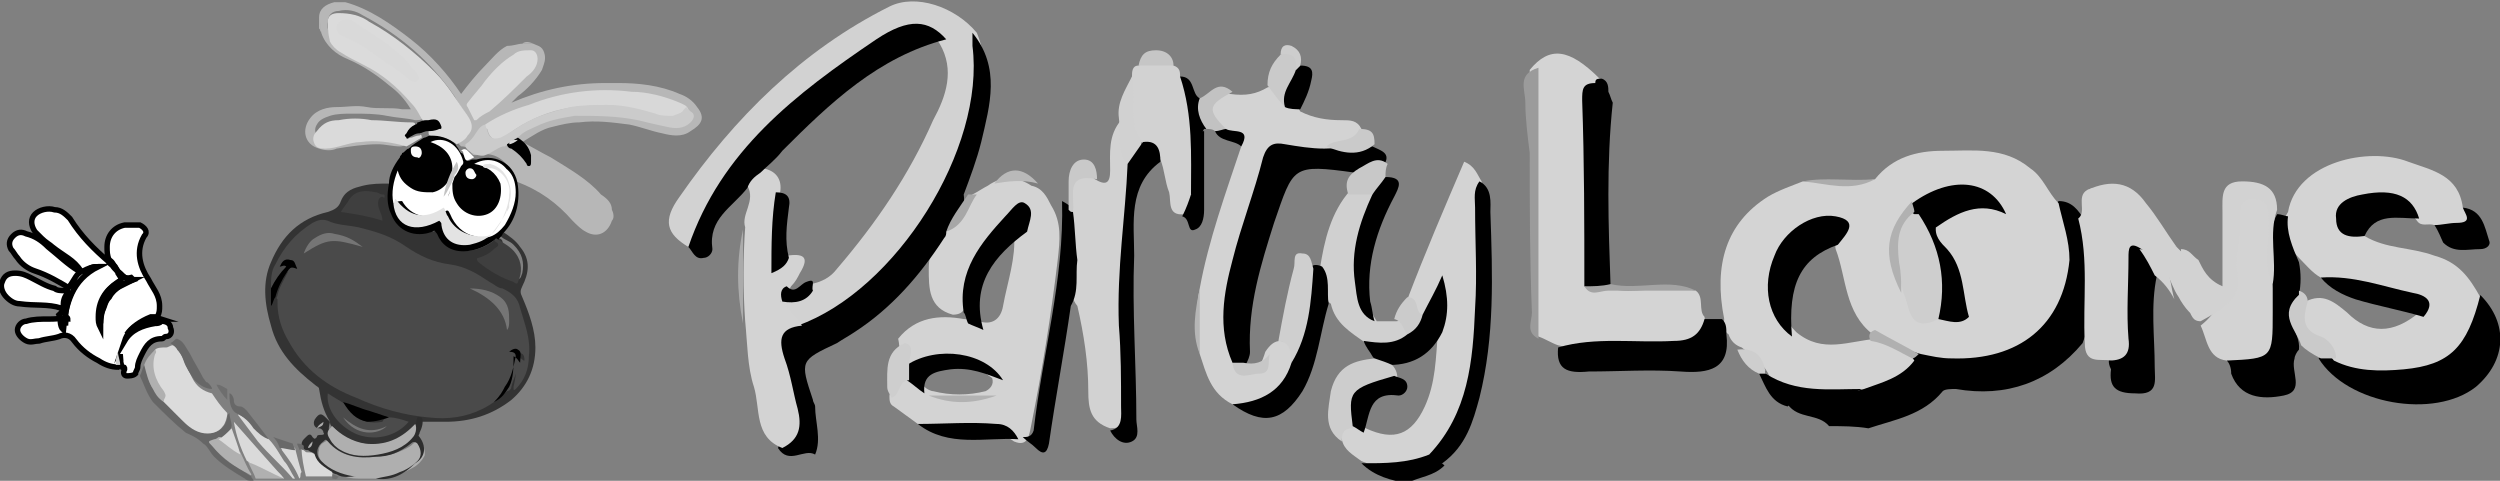 <?xml version="1.0" encoding="utf-8"?>
<!-- Generator: Adobe Illustrator 22.1.0, SVG Export Plug-In . SVG Version: 6.00 Build 0)  -->
<svg version="1.1" id="Capa_1" xmlns="http://www.w3.org/2000/svg" xmlns:xlink="http://www.w3.org/1999/xlink" x="0px" y="0px"
	 width="114.4px" height="22px" viewBox="0 0 114.4 22" enable-background="new 0 0 114.4 22" xml:space="preserve">
<rect x="0" y="0" width="114.4" height="22" fill="#808080" stroke="none"/>
<g>
	<g>
		<g>
			<g>
				<path fill="#D2D2D2" d="M31.5,11.3c-1-0.6-1.2-1.2-0.4-2.3c2.5-3.6,5.6-6.7,9.6-8.7c1.2-0.6,3,0,4,1.2c0.8,2,0.3,4-0.5,5.9
					c-1.2,2.9-3.2,5.3-5.8,7.1c-0.5,0.3-0.9,0.6-1.6,0.6c-0.6-0.3-1.1-0.6-1.1-1.4c0.4-0.3,1-0.4,1.4-0.7c0.5-0.1,0.9-0.3,1.2-0.7
					c1.8-2.1,3.3-4.3,4.4-6.8C43.3,4.4,43.7,3.2,43,2c-0.7-1.1-1.6-0.6-2.4-0.2c-1.4,0.7-2.7,1.7-3.9,2.7c-1.6,1.4-3,3-4.3,4.8
					C32.1,9.9,32.3,10.9,31.5,11.3z"/>
				<path fill="#D3D3D3" d="M42,19.4c-0.4-0.3-0.7-0.5-1.1-0.8c-0.2-0.1-0.2-0.3-0.2-0.5c0.1-0.4,0.2-0.9,0.7-0.9
					c0.4,0,0.6,0.3,0.9,0.5c0.1,0.1,0.3,0.2,0.4,0.2c0.8,0.2,1.6,0.2,2.4,0c0.2-0.1,0.4-0.3,0.3-0.6c-1.2-0.9-2.5-1.1-3.9-0.6
					c-0.4-0.3-0.3-0.8-0.4-1.2c0.8-1,1.9-1.1,3-0.9c0.2,0,0.5,0.1,0.7,0.1c0.6,0.2,1-0.1,1.1-0.7c0.2-1.1,0.6-2.2,0.5-3.3
					c0-0.3,0.2-0.5,0-1c-1.1,1.2-2.4,2.2-2.2,4c0,0.4-0.1,0.7-0.6,0.7c-1.1-0.3-1.1-1.2-1.1-2.1c0-0.4,0.1-0.9,0.2-1.3
					c0-0.1,0.1-0.2,0.2-0.3c0.6-0.5,1-1.3,1.6-1.8c0.2-0.1,0.5-0.3,0.7-0.4c0.7-0.5,1.4-0.4,2,0c0.5,0.1,0.7,0.5,0.9,0.9
					c0.5,0.8,0.4,1.6,0.3,2.5c-0.3,2.5-0.7,5-1.2,7.5c-0.1,0.4-0.1,1.1-0.8,0.8l0,0c-0.7-0.5-1.5-0.4-2.3-0.4
					C43.6,19.7,42.8,19.6,42,19.4z"/>
				<path fill="#D3D3D3" d="M56.4,18.5c-1-0.5-1.2-1.4-1.5-2.3c-0.2-1-0.2-2,0-3c0.4-2.2,1.2-4.4,1.9-6.5c0-0.6-0.6-0.4-0.9-0.7
					c-0.3-0.3-0.8-0.5-0.6-1.1c0.2-0.5,0.4-0.8,1-0.6C57,4.4,57.5,4.3,58,4c0.6-0.2,0.6,0.5,1,0.7c0.2,0.1,0.4,0.2,0.5,0.4
					c0.6,0.3,1.2,0.4,1.9,0.4c0.4,0,0.7,0,0.9,0.4c-0.1,0.9-1,0.8-1.5,1C60.5,7,60.3,7,60,7c-1.7,0-1.7,0-2.2,1.7
					c-0.7,2.1-1.5,4.1-1.3,6.4c0,0.4,0,0.9,0.2,1.3c0.6,0.7,0.9,0.7,1.2-0.3c0.2-0.3,0.4-0.5,0.7-0.5c0.6,0.1,0.7,0.5,0.7,1
					C58.9,18.2,58,18.8,56.4,18.5z"/>
				<path fill="#D3D3D3" d="M62.3,21.1c-0.4-0.3-0.8-0.5-0.9-1c-0.2-0.4,0-0.6,0.4-0.7c0.3,0,0.5,0.1,0.7,0.2c1.3,0.6,2.1,0.3,2.7-1
					c0.5-1.1,0.5-2.2,0.6-3.4c0.1-0.5,0.2-1,0.2-1.7c-0.3,0.4-0.4,0.8-0.7,1c-0.7,0.1-0.7-0.4-0.9-0.8c0.8-2.1,1.7-4.2,2.6-6.3
					c0.5,0.2,0.6,0.6,0.8,0.9c0.3,2.9,0.3,5.8-0.1,8.6c-0.2,1.5-0.8,2.9-2,3.9C64.6,21.5,63.5,21.6,62.3,21.1z"/>
				<path fill="#D2D2D2" d="M50.8,19.6c-0.9-0.3-1-0.9-1-1.7c0-1.3-0.2-2.6-0.5-3.9c-0.5-0.6-0.2-1.4-0.3-2
					c-0.1-0.7-0.3-1.5-0.1-2.2c0.1-0.4,0-0.8,0.1-1.2c0.1-0.7,0.5-1,1.1-0.4c0.5,0.3,0.7,0.2,0.7-0.4c0-0.8-0.1-1.6,0.5-2.3
					c0.5,0.6,0.3,1.4,0.6,2.1c0.1,0.6,0,1.2-0.1,1.8c-0.4,2.9,0,5.9-0.1,8.8C51.6,18.7,51.9,19.6,50.8,19.6z"/>
				<path d="M43.3,10.6c0,0.1,0,0.2-0.1,0.3c-1.1,1.7-2.4,3.2-4.1,4.3c-0.3,0.2-0.5,0.3-0.8,0.5c-1.7,0.8-1.7,0.8-1.1,2.6
					c0,0.1,0.1,0.2,0.1,0.3c0,0.7,0.3,1.5,0,2.2c-0.5-0.3-1.2,0.5-1.7-0.3c0.7-1.4,0.1-2.8-0.2-4.2c-0.2-1.1,0.1-1.4,1.1-1.4
					c4.5-1.6,8.6-8.1,8-12.8c0-0.2,0-0.4,0-0.6c1.3,1.6,0.8,3.3,0.4,5c-0.2,0.8-0.5,1.6-0.8,2.4C44.2,9.6,43.8,10.1,43.3,10.6z"/>
				<path fill="#D3D3D3" d="M36.7,14.9c-1,0.1-1.1,0.6-0.8,1.5c0.3,0.8,0.4,1.6,0.6,2.3c0.2,0.8,0.1,1.4-0.7,1.8
					c-1.3-0.5-1-1.8-1.3-2.8c-0.3-0.9-0.3-2-0.4-3c-0.1-1.4-0.1-2.9,0-4.3c-0.2-0.6,0.5-1.2,0.1-1.9C34,8,34.4,7.8,34.9,7.7
					c0.6,0.1,0.9,0.5,0.8,1.1c-0.2,0.8-0.2,1.7-0.1,2.5c0,0.2,0,0.5,0.4,0.4c0.7-0.1,1.1,0,0.6,0.8c-0.1,0.2-0.2,0.4-0.4,0.6
					c-0.1,0.2-0.3,0.5-0.5,0.7C36.1,14.1,36.4,14.5,36.7,14.9z"/>
				<path d="M34.8,7.9c-0.3,0.2-0.5,0.4-0.6,0.7c-0.7,0.9-1.8,1.4-1.6,2.8c0,0.2-0.2,0.4-0.4,0.4c-0.4,0.1-0.5-0.3-0.7-0.5
					c1.5-4.4,4.9-7,8.6-9.5c1.5-1,2.4-0.9,3.2,0c-3.1,0.8-5.3,2.9-7.5,5.1C35.5,7.3,35.1,7.6,34.8,7.9z"/>
				<path fill="#D2D2D2" d="M54.2,9.8c-0.8,0.1-0.6-0.6-0.7-1c-0.2-0.5-0.2-1-0.4-1.5c-0.5-0.1-0.6-0.6-1-0.9
					c-0.9-0.9-0.4-1.9-0.3-2.9c0-0.2,0-0.5,0.3-0.5c0.5-0.3,1.1-0.4,1.6,0C54,3.1,54,3.3,54,3.5c0.9,1.2,0.8,2.6,0.8,3.9
					c0,0.4,0,0.9,0,1.3C54.7,9.2,54.6,9.6,54.2,9.8z"/>
				<path d="M56.4,16.6c-0.7-1.6-0.4-3.2,0-4.7c0.4-1.6,1-3.1,1.4-4.7c0.2-0.6,0.5-0.7,1-0.6c0.6,0.1,1.2,0.2,1.8,0.2
					c0.7,0,1.5-0.2,2.2-0.1c0.4,0.2,0.9,0.3,0.5,0.9C63,7.6,62.5,7.8,62,7.9c-2.9-0.4-2.8-0.3-3.7,2.3c-0.6,1.9-1.2,3.8-1.1,5.9
					c0,0.2-0.1,0.4-0.2,0.6C56.8,16.7,56.6,16.8,56.4,16.6z"/>
				<path d="M65.4,20.8c1.8-1.9,2-4.3,2.1-6.7c0.1-1.5,0-3,0-4.6c0-0.4-0.1-0.8,0.2-1.2c0.6,0.3,0.5,1,0.5,1.4
					c0.1,2.9,0.2,5.7-0.5,8.5c-0.3,1.1-0.6,2.2-1.7,3C65.7,21.3,65.3,21.3,65.4,20.8z"/>
				<path fill="#D0D0D0" d="M62.5,15.7c-0.7-0.5-1.4-0.9-1.6-1.8c-0.6-0.4-0.3-1.1-0.5-1.6c0.2-1.3,0.5-2.6,1.4-3.6
					c0.3-0.1,0.7-0.1,1,0.1c0.4,0.6,0,1.2-0.2,1.7c-0.3,1.4-0.5,2.8,0.4,4.2c0.3,0,0.6,0,0.9,0c0.6-0.1,0.7,0.4,0.6,0.8
					C63.9,16.2,63.2,16,62.5,15.7z"/>
				<path d="M49.1,9.7c0.1,0.7,0.1,1.5,0.2,2.2c-0.1,0.7,0.1,1.4-0.3,2.1c-0.3,2.1-0.7,4.2-1,6.3c-0.1,0.5-0.3,0.5-0.6,0.2
					c-0.2-0.2-0.4-0.3-0.6-0.5c0.2,0,0.4,0,0.5-0.3c0.4-3.5,1.4-6.9,1.3-10.5c0.2,0.1,0.3,0.2,0.5,0.3C49,9.5,49.1,9.6,49.1,9.7z"/>
				<path d="M62.9,14.7c-0.8-0.3-0.8-1.1-0.9-1.8c-0.2-1.4,0.2-2.7,0.8-4c-0.1-0.5,0.2-0.7,0.6-0.8c0.9,0,0.6,0.5,0.4,0.9
					c-0.8,1.5-1.3,3.1-1.1,4.8C62.8,14.1,62.8,14.4,62.9,14.7z"/>
				<path fill="#D1D1D1" d="M51.8,3.5c0.2,1-0.2,2,0.4,2.9c0.1,0.5-0.2,0.9-0.7,1c-0.4-0.6-0.2-1.3-0.3-2
					C51.1,4.7,51.5,4.1,51.8,3.5z"/>
				<path d="M54.5,8.9c0-1.8,0.1-3.6-0.5-5.4c0.7,0,0.5,0.8,0.9,1C55,5,55.4,5.4,55.2,5.9l-0.1,0c-0.4,0.6-0.1,1.2-0.2,1.8
					C54.9,8.2,55.1,8.7,54.5,8.9z"/>
				<path fill="#C8C8C8" d="M63.4,8.1c-0.2,0.3-0.4,0.5-0.6,0.8c-0.4,0-0.7,0-1.1,0c-0.2-0.6,0-0.9,0.5-1.2c0.4-0.2,0.8-0.6,1.3-0.2
					C63.4,7.7,63.4,7.9,63.4,8.1z"/>
				<path fill="#CACACA" d="M58.8,4.9c-0.3-0.3-0.5-0.6-0.8-1c0-0.6,0.2-1,0.6-1.4c0.7-0.4,0.8,0,0.9,0.6
					C59.5,3.8,59.2,4.4,58.8,4.9z"/>
				<path d="M58.8,4.9c-0.2-0.7,0.3-1.1,0.5-1.7c0.1-0.1,0.2-0.2,0.2-0.2C60.1,3,60.1,3.3,60,3.7c-0.1,0.5-0.3,0.9-0.5,1.3
					C59.3,5,59,5,58.8,4.9z"/>
				<path fill="#CACACA" d="M62.9,6.6c-0.7,0.6-1.5,0.4-2.2,0.1c0.4-0.4,1.2-0.1,1.5-0.8C62.8,5.9,62.9,6.1,62.9,6.6z"/>
				<path fill="#C2C2C2" d="M55.2,5.9c-0.3-0.4-0.5-0.9-0.3-1.4c0.5-0.2,0.8-0.9,1.5-0.3c-1.1,0.6-1.2,0.8-0.3,1.7
					C56,6.1,55.8,6.1,55.6,6C55.5,5.9,55.3,5.9,55.2,5.9z"/>
				<path fill="#C9C9C9" d="M49.1,9.7c-0.1,0-0.1,0-0.2-0.1c0-0.4,0-0.9,0-1.3c0-0.5,0.2-1,0.7-1c0.5,0,0.6,0.5,0.6,0.9
					C48.7,7.9,49.2,9,49.1,9.7z"/>
				<path fill="#CBCBCB" d="M64.4,15.3c-0.2-0.2-0.2-0.6-0.6-0.7c0.1-0.4,0.3-0.7,0.6-1c0.6,0,0.3,0.7,0.7,0.8
					C65.2,15,65.1,15.4,64.4,15.3z"/>
				<path fill="#ABABAB" d="M34,10.5c0,1.4,0,2.9,0,4.3C33.7,13.3,33.7,11.9,34,10.5z"/>
				<path fill="#C6C6C6" d="M53.7,3c-0.5,0-1,0-1.6,0c0.1-0.5,0.3-0.7,0.8-0.7C53.4,2.3,53.7,2.6,53.7,3z"/>
				<path fill="#A7A7A7" d="M43.3,10.6c0.2-0.6,0.6-1.1,1-1.7c0.1,0,0.3,0,0.4,0C44.3,9.4,44.2,10.3,43.3,10.6z"/>
				<path fill="#B9B9B9" d="M47.5,8.4c-0.7-0.2-1.4-0.1-2,0C46.1,7.6,46.8,7.6,47.5,8.4z"/>
				<path fill="#CDCDCD" d="M59.5,3c-0.1,0.1-0.2,0.2-0.2,0.2c0.1-0.6-0.2-0.8-0.7-0.7c0-0.4,0.2-0.5,0.5-0.4
					C59.5,2.3,59.6,2.6,59.5,3z"/>
				<path d="M51.6,7.5c0.2-0.3,0.5-0.7,0.7-1c0.7-0.1,0.8,0.4,0.8,0.9c-1.5,1.1-1.2,2.8-1.2,4.3c-0.1,2.5,0.1,5,0.1,7.5
					c0,0.3,0.2,0.8-0.2,1c-0.4,0.2-0.8-0.1-1-0.5c0.6-0.1,0.5-0.7,0.5-1.1c0-1.2,0-2.5-0.1-3.7C51.1,12.3,51.5,9.9,51.6,7.5z"/>
				<path d="M60.5,12.2c0.4,0.5,0.2,1.2,0.3,1.7c-0.4,1.3-0.5,2.8-1.2,4c-0.9,1.4-1.8,1.6-3.2,0.6c1.3-0.1,2.3-0.6,2.7-1.9
					c0.4-1.4,0.3-3,0.9-4.4C60.1,12.1,60.3,12.1,60.5,12.2z"/>
				<path d="M64.4,15.3c0.4-0.2,0.6-0.5,0.7-0.9c0.3-0.6,0.6-1.1,0.9-1.8c0.3,1,0.3,1.8,0,2.6c-0.5,1-1.3,1.5-2.4,1.5
					c-0.3,0-0.6-0.1-0.8-0.4c-0.1-0.2-0.3-0.4-0.4-0.7C63.1,15.7,63.8,15.8,64.4,15.3z"/>
				<path fill="#CDCDCD" d="M62.9,16.4c0.3,0.1,0.6,0.2,0.8,0.3c0.2,0.2,0.3,0.5,0.2,0.8c-1.3,0.1-1.8,1-2,2.1
					c-0.4,0-0.5,0.2-0.5,0.6c-0.9-0.6-0.6-1.5-0.5-2.3C61.2,16.7,62,16.5,62.9,16.4z"/>
				<path d="M42,19.4c1.2,0,2.4-0.1,3.6,0c0.5,0,0.8,0.3,1,0.7C45.1,20,43.4,20.5,42,19.4z"/>
				<path d="M54.5,8.9c0.4-0.6,0.1-1.3,0.2-2C54.7,6.5,54.5,6,55.1,6c0,1.2,0,2.4,0,3.6c0,0.4-0.1,0.8-0.4,0.9
					c-0.4,0.2-0.2-0.5-0.6-0.6C54.3,9.5,54.4,9.2,54.5,8.9z"/>
				<path fill="#B6B6B6" d="M54.9,13.2c0,1,0,2,0,3C54.5,15.2,54.7,14.2,54.9,13.2z"/>
				<path d="M55.6,6c0.2,0,0.4-0.1,0.5-0.1c0.3,0.2,1.2-0.1,0.7,0.8C56.5,6.4,55.8,6.5,55.6,6z"/>
				<path d="M36,13.1c0.4,0.4,0.6-0.1,0.9-0.2c0.5-0.2,0.2,0.2,0.3,0.4c-0.3,0.5-0.8,0.6-1.4,0.5C35.7,13.5,35.7,13.2,36,13.1z"/>
				<path d="M47,10.6c-1.5,1.1-2.6,2.4-2,4.5c-0.2-0.1-0.5-0.2-0.7-0.3c-0.1-0.2-0.1-0.4-0.2-0.5c-0.3-1.9,0.8-3.2,1.9-4.4
					c0.3-0.3,0.6-0.8,0.9-0.6C47.4,9.6,47.1,10.1,47,10.6z"/>
				<path d="M45.9,17.4c-0.8-0.3-1.5-0.6-2.4-0.5c-0.7,0.1-1.3,0.2-1.2,1.1c-0.3-0.2-0.5-0.4-0.8-0.6c-0.2-0.2-0.2-0.5,0-0.7
					C42.9,15.8,45.1,16.1,45.9,17.4z"/>
				<path fill="#CECECE" d="M41.6,16.7c0,0.2,0,0.4,0,0.7c-0.5,0-0.4,0.7-0.8,0.8c-0.1-0.2-0.2-0.3-0.2-0.5c0-0.8-0.1-1.6,0.8-2
					C41.9,15.8,41.6,16.3,41.6,16.7z"/>
				<path fill="#B2B2B2" d="M42.5,18.1c1,0,2,0,3.1,0C44.5,18.5,43.5,18.5,42.5,18.1z"/>
				<path fill="#CFCFCF" d="M58.5,15.6c0.2-1.1,0.4-2.2,0.7-3.3c0.1-0.3-0.1-0.8,0.4-0.7c0.4,0,0.4,0.4,0.5,0.7
					c-0.1,1.5-0.2,3-1,4.3C59,16.3,59.2,15.7,58.5,15.6z"/>
				<path fill="#C7C7C7" d="M56.9,16.6c0.5,0.1,0.9,0,1.2-0.4c-0.1,0.4,0.1,0.9-0.5,0.9c-0.4,0-1.1,0.4-1.2-0.5
					C56.6,16.6,56.7,16.6,56.9,16.6z"/>
				<path d="M63.8,17.2c0.2,0.1,0.6,0.1,0.6,0.5c0,0.2-0.2,0.4-0.4,0.4c-1.4-0.2-1.3,0.9-1.6,1.7c-0.2-0.1-0.3-0.2-0.5-0.3
					C61.7,17.9,61.7,17.8,63.8,17.2z"/>
				<path d="M35.5,8.8c0.5,0,0.7,0.2,0.6,0.7c-0.1,0.8-0.2,1.5,0,2.3c-0.1,0.3-0.3,0.5-0.8,0.7C35.3,11.2,35.3,10,35.5,8.8z"/>
			</g>
			<path d="M65.4,20.8c0.2,0.2,0.5,0.3,0.7,0.5c-0.5,0.5-1.1,0.5-1.7,0.8c-0.7-0.1-1.5-0.3-2.1-0.9C63.4,21.2,64.4,21.2,65.4,20.8z"
				/>
		</g>
		<g>
			<path d="M83.7,19.5c-0.5-0.6-1.4-0.3-1.9-1c0.3-0.7,1-0.8,1.7-0.9c0.5,0,1,0,1.5-0.1c0.9-0.2,1.7-0.7,2.4-1.3
				c0.2-0.1,0.3-0.2,0.5-0.2c1.1,0.1,2.2,0.2,3.3-0.2c2.1-0.7,3.4-2.8,3-5c-0.1-0.5-0.4-1.1,0-1.6c0.6,0,0.9,0.4,1.2,0.9
				c0.3,1.9,0.6,3.8-0.1,5.6c-1.5,1.8-3.5,2.5-5.8,2.1c-0.2,0-0.5,0-0.6,0.1c-0.9,1.1-2.2,1.3-3.4,1.7
				C84.9,19.5,84.3,19.5,83.7,19.5z"/>
			<path fill="#D4D4D4" d="M85.8,8.2c0.8-1,1.9-1.3,3.1-1.3c1.4,0,2.8-0.2,4,0.8c0.6,0.4,0.8,1.1,1.3,1.6c0.2,0.9,0.5,1.7,0.5,2.6
				c-0.3,3-2.3,4.6-5.4,4.5c-0.5,0-0.9-0.1-1.4-0.2c-0.8-0.2-1.5-0.7-2.2-0.9c-1.3-1-1.2-2.6-1.7-3.9c-0.1-0.4,0.3-0.7,0.3-1.2
				c-1.2,0-2.2,0.4-2.7,1.5c-0.6,1.3-0.4,2.5,0.6,3.5c1.2,1,2.4,0.4,3.7,0.3c0.6,0.3,1.3,0.3,1.7,1c-0.6,0.8-1.5,1-2.3,1.3
				c-1,0.3-2,0-3,0.2c-0.5,0.1-1-0.2-1.3-0.7c-0.2-0.6-0.8-1-1.3-1.4c-0.3-0.1-0.5-0.3-0.6-0.6c-0.3-0.2-0.2-0.5-0.2-0.7
				c-0.5-2.5,0.1-4.4,2-5.6c0.5-0.3,1.1-0.5,1.6-0.7C83.5,8.3,84.6,8.5,85.8,8.2z"/>
			<path fill="#D4D4D4" d="M104.7,9.7c0.4-2.3,3.7-3,5.5-2.3c1.1,0.4,2.3,0.6,2.5,2.1c0.6,0.5,0.4,0.8-0.2,1
				c-0.4,0.1-0.8-0.1-1.1-0.2c-0.3-0.1-0.6,0.1-0.8-0.2c-0.5-0.7-1.3-0.8-2-0.8c-0.5,0-1,0-1.2,0.5c-0.2,0.6,0.5,0.6,0.8,1
				c1,0.6,2.1,0.5,3.2,0.9c1.1,0.3,1.6,1,2.1,1.9c0.3,1.5-0.5,2.6-1.8,3.2c-1.6,0.8-3.4,0.9-5-0.1c-0.3-0.4-0.6-0.8-1-1.1
				c-0.7-0.5-0.8-1.1-0.2-1.8c0.8-0.4,1.3,0,1.9,0.5c1,1,2.1,1,3.3,0c0.2-0.7-0.4-0.7-0.8-0.8c-1.1-0.4-2.3-0.5-3.5-0.7
				c-0.5-0.2-0.8-0.6-1.2-1C104.6,11.2,104.2,10.5,104.7,9.7z"/>
			<path fill="#D4D4D4" d="M77.6,13.3c0.4,0.3,0.1,0.9,0.4,1.2c0.1,0.6-0.1,1.1-0.7,1.1c-2,0.1-4,0.7-6,0.2
				c-0.3-0.1-0.6-0.3-0.9-0.4c-0.1-0.1-0.2-0.1-0.2-0.2c0-4-0.1-8-0.2-12c0.9-1.1,1.8-1,3.2,0.4c-0.8,3-0.5,6-0.2,9.1
				c0.4,0.5,0.9,0.6,1.5,0.6C75.5,13.3,76.5,13.1,77.6,13.3z"/>
			<path fill="#D2D2D2" d="M95.1,10c0.4-0.3-0.1-1,0.4-1.3c0.7-0.3,1.2,0,1.7,0.5c0.7,0.8,1.6,1.4,2.4,2.1c0.1,0.1,0.2,0.2,0.3,0.3
				c0.4,0.9,1.1,1.7,0.3,2.7c-0.2-0.2-0.4-0.5-0.5-0.7c-0.5-0.7-0.5-1.8-1.6-1.9c-0.6,1.2-0.1,2.5-0.3,3.7c-0.1,0.6,0,1.5-1.2,1.1
				c-0.5-0.1-1.2,0.2-1.2-0.8C95.3,13.8,95.6,11.9,95.1,10z"/>
			<path d="M106.8,16.5c1,0.5,2.1,0.5,3.2,0.4c2.1-0.2,2.9-1,3.5-3.4c1.3,1.3,1.2,3-0.2,4.2c-1.9,1.5-5.9,0.8-7.2-1.3
				C106.3,16.2,106.6,16.2,106.8,16.5z"/>
			<path fill="#D3D3D3" d="M101.9,16.5c-0.9-0.1-0.9-1-1.2-1.6c1.4-1.1,1.3-2.7,1.4-4.2c0-0.3,0-0.6,0.1-0.9
				c0.1-0.5,0.4-0.7,0.9-0.8c0.5,0,0.8,0.3,0.9,0.7c0.2,0.6,0.1,1.3,0.1,1.9c0,0.6,0.1,1.1,0.2,1.6c0.1,0.5,0.1,1,0.1,1.5
				C104.4,16.7,103.7,17.2,101.9,16.5z"/>
			<path d="M71.3,15.9c1.7-0.5,3.5-0.2,5.3-0.3c0.8,0,1.2-0.3,1.4-1c0.3,0,0.5,0,0.8,0C79,14.8,79,15,79,15.3
				c0.2,1.6-0.8,1.8-2.1,1.7c-1.4-0.1-2.8,0-4.2,0C71.7,17.1,71.2,16.9,71.3,15.9z"/>
			<path d="M101.9,16.5c2.1-0.1,2.1-0.1,2.1-2.2c0-0.4,0-0.8,0-1.1c0-1.2-0.4-2.3,0.2-3.4c0.2,0,0.4,0.1,0.5,0.1
				c-0.1,0.7,0.2,1.4,0.5,2.1c0.1,0.5,0.1,1,0,1.5c-0.9,0.8,0.1,1.7,0,2.5c-0.1,0.1-0.2,0.3-0.2,0.4c-0.2,0.6,0.5,1.5-0.5,1.7
				c-1,0.2-2,0.1-2.4-1C102.1,16.8,102,16.6,101.9,16.5z"/>
			<path d="M96.5,16.5c0.7,0,1-0.3,0.9-1c-0.1-1.2,0-2.5,0-3.7c0-0.4,0-0.8,0.6-0.4c0.4,0.3,0.9,0.6,0.7,1.2
				c-0.3,1.4-0.1,2.8-0.1,4.2c0,0.6,0.2,1.3-0.9,1.2c-0.9,0-1.2-0.3-1.1-1.1C96.5,16.7,96.5,16.6,96.5,16.5z"/>
			<path fill="#D2D2D2" d="M104.2,9.6c-0.4,1.1,0,2.3-0.2,3.4c-0.5-0.9-0.1-1.9-0.2-2.9c0-0.5,0-1-0.7-1c-0.6,0-0.6,0.5-0.6,0.9
				c0.1,0.9-0.3,1.7-0.1,2.6c0.2,1.1-0.8,1.6-1.7,2.1c-0.4,0-0.4-0.3-0.6-0.6c0.3-1-0.3-1.8-0.3-2.7c0.4,0,0.5,0.3,0.8,0.5
				c0.2,0.4,0.4,0.9,1.1,1.2c0-1.2,0-2.3,0-3.4c0-0.7-0.1-1.4,0.9-1.4C103.6,8.3,104.2,8.6,104.2,9.6z"/>
			<path d="M108.2,10.8c-0.7,0.1-1.3,0-1.3-0.8c-0.1-0.7,0.6-1,1.2-1.1c1.5-0.3,2.3,0.1,2.6,1.1C109.7,10,108.7,9.7,108.2,10.8z"/>
			<path fill="#9B9B9B" d="M70,7c-0.1-0.8-0.2-1.6-0.2-2.3c0-0.6-0.4-1.3,0.6-1.6c0,4.1,0,8.3,0,12.4c-0.6-0.3-0.3-0.8-0.3-1.2
				C70,11.8,70,9.4,70,7z"/>
			<path d="M111.4,10.3c0.3,0,0.7-0.1,1-0.1c0.8,0,0.4-0.4,0.3-0.7c0.9,0.1,1,0.9,1.2,1.5c0.1,0.2-0.1,0.4-0.4,0.4
				c-0.6,0-1.2,0.2-1.7-0.3C111.7,10.9,111.6,10.6,111.4,10.3z"/>
			<path fill="#CACACA" d="M105.3,15.8c-0.2-0.7-1.1-1.4-0.1-2.3c0-0.1,0-0.2,0-0.2c0.3,0.1,0.4,0.3,0.4,0.5
				c-0.2,0.7-0.3,1.3,0.6,1.6c0.3,0.1,0.7,0.5,0.7,1c-0.2,0-0.5,0-0.7,0C105.8,16.2,105.5,16,105.3,15.8z"/>
			<path d="M80.8,17.1c1.4,0.9,2.9,0.7,4.4,0.7c-1.1,0.6-2.4-0.1-3.4,0.8c-0.8-0.2-1-0.9-1.3-1.5C80.7,16.9,80.8,16.9,80.8,17.1z"/>
			<path fill="#D2D2D2" d="M98.6,12.6c-0.2-0.4-0.4-0.8-0.7-1.2c1.5,0.1,1.3,1.3,1.6,2.3C99.3,13.3,99,12.9,98.6,12.6z"/>
			<path fill="#CECECE" d="M80.8,17.1c-0.1,0-0.2,0-0.3,0c-0.5-0.2-0.8-0.6-1-1.1C80.3,15.9,80.7,16.3,80.8,17.1z"/>
			<path fill="#B0B0B0" d="M87.5,16.4c-0.6-0.3-1.2-0.7-1.9-0.8c-0.1-0.2-0.1-0.4,0.2-0.5c0.7,0.4,1.3,0.7,2,1.1
				C87.7,16.3,87.6,16.4,87.5,16.4z"/>
			<path d="M72.5,13.1c0-2.8,0-5.7-0.1-8.5c0-0.5,0-0.8,0.6-0.8c0-0.2,0.1-0.2,0.3-0.2c0.3,0.1,0.3,0.4,0.3,0.6
				c0.1,0.2,0.1,0.3,0.2,0.5c-0.3,2.8-0.2,5.6-0.1,8.4C73.3,13.4,72.9,13.3,72.5,13.1z"/>
			<path fill="#D2D2D2" d="M99.6,11.3c-0.9-0.3-1.7-0.8-2.3-1.6c-0.4-0.6-0.9-1.2-1.8-1c1.1-0.5,2-0.4,2.7,0.6
				C98.7,9.9,99.1,10.6,99.6,11.3z"/>
			<path fill="#A3A3A3" d="M72.5,13.1c0.4,0,0.8,0,1.2-0.1c1.3,0.3,2.7-0.3,3.9,0.3c-1.3,0-2.6,0-4,0C73.2,13.3,72.8,13.6,72.5,13.1
				z"/>
			<path fill="#ACACAC" d="M85.8,8.2c-1.1,0.6-2.2,0.2-3.3,0.1C83.5,8.1,84.6,8.3,85.8,8.2z"/>
			<path d="M84.1,11.2c-1.7,0.6-2.3,1.8-2.1,4.2c-1.1-0.8-1.4-2.3-0.8-3.7c0.4-1.1,1.7-2,2.8-1.8C85.1,10.1,84.5,10.7,84.1,11.2z"/>
			<path fill="#CECECE" d="M88.7,14.6c-1.4,0.7-1.3-0.6-1.6-1.2c-0.2-0.9-0.5-1.8-0.3-2.7c0.1-0.4,0.2-0.8,0.7-1c0.1,0,0.3,0,0.4,0
				c0.8,1.1,1.4,2.3,1.3,3.7C89.1,13.9,89.1,14.3,88.7,14.6z"/>
			<path d="M87.8,9.8c-0.1,0-0.1,0-0.2,0c-0.2-0.1-0.2-0.3-0.1-0.5c1.8-1.3,3.6-1.1,4.3,0.5c-1.2-0.6-2.2-0.1-3.2,0.6
				C88.1,10.4,88.1,9.8,87.8,9.8z"/>
			<path d="M87.8,9.8c0.4-0.1,0.5,0.4,0.8,0.5c-0.1,0.5,0.2,0.8,0.5,1.1c0.8,0.9,0.7,2.1,1,3.1c-0.4,0.4-0.9,0.2-1.4,0.1
				C89.1,12.9,88.8,11.3,87.8,9.8z"/>
			<path fill="#B1B1B1" d="M87.5,9.2c0,0.2,0.1,0.3,0.1,0.5c-0.8,0.6-0.8,1.4-0.7,2.3c0.1,0.5,0.1,0.9,0.1,1.4
				C86.1,11.6,86.3,10.5,87.5,9.2z"/>
			<path d="M110.9,14.5c-1-0.3-2.1-0.5-3.1-0.8c-0.6-0.2-1.2-0.5-1.6-1c1.5-0.1,2.8,0.4,4.2,0.7C111,13.5,111.5,13.8,110.9,14.5z"/>
		</g>
	</g>
	<g>
		<path fill="#B7B7B7" d="M28,10.1c-0.2,0.6-0.7,0.8-1.2,0.5c-0.2-0.1-0.4-0.3-0.6-0.5c-0.7-0.8-1.5-1.4-2.6-1.8
			c-0.1,0-0.1-0.1-0.1-0.2c-0.3-0.8-0.9-1.2-1.7-1c0,0-0.1,0-0.1,0c-0.1,0-0.2-0.2-0.3-0.3c-0.1-0.1-0.2-0.1-0.3-0.1
			c-0.1-0.1-0.2-0.2-0.2-0.3c0-0.1,0.1-0.1,0.2-0.1c0.3-0.2,0.5-0.5,0.3-0.8c-0.1-0.4-0.4-0.7-0.6-1.1c-1.1-1.6-2.5-2.8-4.2-3.7
			c-0.3-0.2-0.7-0.3-1.1-0.2c-0.3,0-0.5,0.2-0.5,0.5c-0.1,0.5,0.3,0.8,0.6,1.1c0.2,0.2,0.5,0.3,0.8,0.4c0.8,0.4,1.6,0.9,2.2,1.6
			c0.3,0.4,0.6,0.8,0.8,1.3c-0.1,0.1-0.3,0.1-0.4,0.1c-0.4-0.1-0.8-0.1-1.3-0.2c-0.5-0.1-1-0.1-1.6-0.1c-0.3,0-0.7,0-1,0.1
			c-0.3,0.1-0.5,0.2-0.6,0.4c-0.2,0.3,0,0.7,0.4,0.7c0.3,0,0.5,0,0.8-0.1c0.9-0.3,1.8-0.2,2.7,0c0.1,0,0.2,0,0.2,0.1
			c0,0.2-0.1,0.3-0.3,0.3c-0.3,0-0.7-0.1-1-0.1c-0.6,0-1.3,0.1-1.9,0.2c-0.2,0.1-0.5,0.1-0.8,0c-0.7-0.2-0.8-0.9-0.4-1.4
			c0.3-0.4,0.8-0.5,1.2-0.5c0.5,0,0.9-0.1,1.4,0c0.5,0.1,1.1,0,1.6,0.1c0.1,0,0.2,0,0.4,0c-0.3-0.5-0.6-0.8-1-1.1
			c-0.6-0.5-1.2-0.9-1.9-1.2c-0.5-0.2-1-0.6-1.2-1.2c0-0.1-0.1-0.2-0.1-0.2c0-0.2,0-0.3,0-0.5c0-0.4,0.3-0.6,0.7-0.7
			c0.2,0,0.4,0,0.5,0c1.1,0.3,2.1,1,3,1.7c0.9,0.7,1.7,1.6,2.3,2.5c0.3-0.4,0.7-0.9,1.1-1.3c0.3-0.3,0.6-0.7,1-0.9
			C23.5,2.1,23.7,2,23.9,2c0.2,0,0.3,0,0.5,0c0.2,0.1,0.4,0.1,0.5,0.4c0.1,0.3,0,0.5-0.1,0.8c-0.3,0.5-0.7,0.9-1.1,1.2
			c-0.1,0.1-0.2,0.2-0.3,0.3c1.4-0.6,2.8-0.9,4.3-0.9c0.2,0,0.4,0,0.6,0c0.9,0,1.9,0.1,2.8,0.5c0.3,0.1,0.6,0.3,0.8,0.6
			c0.4,0.5,0.2,0.8-0.3,1.1c-0.4,0.3-0.9,0.2-1.3,0.1c-0.5-0.1-1-0.3-1.5-0.4c-0.8-0.1-1.5-0.2-2.3-0.1c-0.4,0-0.8,0.1-1.2,0.2
			c-0.5,0.1-0.9,0.4-1.4,0.7c0.4,0.2,0.9,0.5,1.3,0.7c0.8,0.5,1.7,1,2.3,1.7C27.8,9.1,28,9.3,28,9.6C28.1,9.8,28.1,10,28,10.1z"/>
		<path fill="#333333" d="M23,10.6c0.3,0.2,0.6,0.4,0.8,0.7c0.5,0.6,0.4,1.2,0.1,1.8c-0.1,0.2-0.1,0.3,0,0.5
			c0.3,0.7,0.6,1.5,0.6,2.3c0,1-0.4,1.8-1.1,2.4c-0.9,0.7-1.9,1-3,1c-0.4,0-0.7,0-1.1,0c-0.1,0-0.1,0-0.2,0.1
			c-0.3,0.3-0.6,0.5-0.9,0.7c-0.9,0.4-2.1,0.3-2.8-0.4c0,0-0.1-0.1-0.1-0.1c-0.1-0.1-0.2-0.1-0.2-0.3c-0.3-0.5-0.4-0.9-0.5-1.5
			c0-0.1-0.1-0.1-0.2-0.2c-0.9-0.7-1.7-1.5-2-2.7c-0.3-1-0.4-2,0-2.9c0.5-1.2,1.3-2,2.6-2.3c0.3-0.1,0.5-0.2,0.6-0.5
			c0.2-0.5,0.6-0.6,1-0.7c0.4-0.1,0.8-0.1,1.2-0.1c0.1,0.1,0,0.1,0,0.2c0,0.3,0,0.7,0.1,1c0.1,0.3,0.3,0.6,0.6,0.8
			c0.4,0.3,0.8,0.3,1.3,0.2c0.3-0.1,0.3-0.1,0.4,0.1c0.4,0.8,1.2,1,2.1,0.5c0.2-0.1,0.3-0.2,0.4-0.3c0.1,0,0.3,0,0.3,0.2
			c0,0.1-0.1,0.2-0.2,0.3c-0.2,0.1-0.4,0.3-0.6,0.4c-0.1,0.1-0.2,0.1,0,0.2c0.4,0.2,0.7,0.5,1.1,0.6c0.1,0,0.1,0.1,0.2,0.1
			c0.3,0.1,0.3,0.1,0.4-0.2c0.1-0.5,0-0.9-0.4-1.3c-0.2-0.2-0.4-0.2-0.6-0.4C22.7,10.8,22.9,10.7,23,10.6z"/>
		<path d="M22.6,11c-0.4,0.3-0.9,0.5-1.4,0.5c-0.6,0-1-0.3-1.2-0.8c-0.1-0.1-0.1-0.2-0.2-0.1c-0.8,0.3-1.6,0-1.9-0.8
			c-0.2-0.4-0.2-0.9-0.1-1.4C17.8,8,18,7.6,18.3,7.2c0-0.1,0.1-0.1,0.1-0.2c0.1,0,0.2-0.2,0.3-0.2c0.2-0.2,0.4-0.3,0.7-0.5
			c0.1,0,0.2-0.1,0.3-0.1c0.3,0,0.6,0,0.9,0.2c0.1,0.1,0.2,0.1,0.3,0.3c0.1,0.1,0.1,0.2,0.2,0.3c0.1,0,0.1,0.1,0.2,0.2
			c0,0.2,0.1,0.2,0.3,0.1c0,0,0.1,0,0.2,0c1-0.3,1.8,0.3,1.9,1.2c0.1,0.8-0.1,1.6-0.7,2.2c0,0.1-0.2,0.2-0.2,0.3
			C22.7,11,22.6,11,22.6,11z"/>
		<path fill="#AFAFAF" d="M17.2,21.9c-0.3,0-0.6,0-0.8,0c-0.6,0-1.1-0.2-1.5-0.6c-0.2-0.2-0.4-0.4-0.3-0.7c0-0.2,0.1-0.3,0.3-0.4
			c0.1-0.1,0.2-0.1,0.3,0c0.7,0.8,1.7,0.8,2.7,0.6c0.3-0.1,0.6-0.2,0.9-0.4c0.1-0.1,0.3-0.3,0.5-0.1c0.1,0.1,0.2,0.5,0.1,0.6
			c-0.1,0.2-0.3,0.4-0.5,0.5C18.2,21.8,17.7,21.9,17.2,21.9z"/>
		<path fill="#2D2D2D" d="M17.2,21.9c0.4-0.1,0.7-0.1,1.1-0.3c0.3-0.1,0.6-0.3,0.8-0.5c0.2-0.2,0.2-0.5,0-0.8
			c-0.1-0.1-0.2-0.1-0.3,0c-0.5,0.4-1,0.6-1.6,0.6c-0.8,0.1-1.6,0-2.2-0.7c-0.1-0.1-0.1-0.1-0.2,0c-0.3,0.2-0.4,0.6-0.1,0.9
			c0.4,0.4,0.9,0.6,1.5,0.7c0,0,0.1,0,0.1,0c-0.3,0-0.6,0.1-0.9-0.1c-0.1,0-0.2-0.1-0.3-0.1c-0.3-0.2-0.6-0.4-0.7-0.8
			c0-0.1-0.2-0.1-0.3-0.2c-0.1,0-0.2,0-0.3-0.2c0-0.1,0-0.2,0.1-0.3c0,0,0.1-0.1,0.1-0.1c0.1-0.1,0.2-0.2,0.3,0
			c0.1,0.1,0.1,0.1,0.2,0c0-0.1,0.1-0.1,0.2-0.1c0,0,0.2,0,0.1-0.1c0-0.1-0.1-0.2-0.2-0.2c-0.2,0-0.3-0.2-0.2-0.4
			c0.2-0.3,0.3-0.3,0.5-0.1c0.1,0.1,0.1,0.1,0.2,0.2c0,0,0,0,0,0c-0.1,0.4-0.1,0.6,0.3,0.9c0.5,0.3,1,0.5,1.6,0.4
			c0.5-0.1,1-0.2,1.4-0.5c0.2-0.1,0.3-0.2,0.5-0.4c0.2-0.2,0.1-0.4,0.2-0.6c0.1-0.1,0.1,0,0.2,0c0.1,0.2,0,0.5-0.1,0.7
			c0,0.1-0.1,0.1,0,0.2c0.3,0.4,0.3,0.9-0.2,1.2C18.4,21.8,17.8,22,17.2,21.9z"/>
		<path fill="#666666" d="M6.4,17.2c0.1-0.2,0.1-0.3,0.2-0.5c0.1,0.1,0.1,0.2,0.1,0.3c0.1,0.5,0.3,0.9,0.7,1.3
			C7.7,18.5,8,18.7,8.2,19c0.2,0.3,0.5,0.5,0.9,0.7c0.6,0.3,1.2,0,1.3-0.6c0-0.1,0-0.1,0.1-0.2c0,0.2,0.1,0.4,0.1,0.6
			c-0.1,0.3-0.3,0.4-0.5,0.6c-0.1,0-0.1,0.1-0.2,0.1c-0.2,0.1-0.2,0.1-0.1,0.3c0.3,0.4,0.7,0.7,1.1,0.9c0.2,0.1,0.4,0.3,0.6,0.4
			c0,0.1,0.1,0.1,0.1,0.2c-0.2,0-0.3,0-0.4-0.1c-0.5-0.3-1-0.6-1.4-1c-0.2-0.2-0.3-0.5-0.5-0.6C9,20,8.7,19.9,8.5,19.8
			c-0.5-0.4-1-0.9-1.5-1.4C6.7,18,6.6,17.6,6.4,17.2z"/>
		<path fill="#DADADA" d="M13.9,20.6c0.1,0.1,0.1,0.1,0.2,0.1c0.1,0,0.2,0,0.3,0.1c0.1,0.4,0.5,0.6,0.8,0.8c0,0.1,0.1,0.2,0,0.2
			c-0.4,0-0.8,0-1.2,0c-0.1-0.4-0.2-0.9-0.2-1.3C13.8,20.5,13.9,20.6,13.9,20.6z"/>
		<path fill="#DADADA" d="M12.3,20.1c0.3,0.3,0.5,0.7,0.7,1c0.2,0.2,0.3,0.5,0.5,0.8c0,0-0.1,0-0.1,0c-0.5-0.6-1.1-1.1-1.6-1.7
			c-0.3-0.4-0.6-0.8-0.9-1.2c0-0.1,0.1,0,0.1,0c0.2,0.1,0.4,0.2,0.5,0.4C11.7,19.7,12,19.9,12.3,20.1z"/>
		<path fill="#B0B0B0" d="M13,21.9C13.1,21.9,13.1,21.9,13,21.9c-0.4,0-0.8,0-1.3,0c-0.1-0.3-0.3-0.6-0.4-0.9c0.1-0.1,0.1,0,0.2,0
			c0.4,0.2,0.8,0.4,1.2,0.6C12.9,21.7,12.9,21.8,13,21.9z"/>
		<path fill="#DADADA" d="M13.7,21.9c-0.2-0.5-0.5-0.9-0.8-1.3c0-0.1-0.1-0.1-0.1-0.2c0-0.1,0-0.1,0.1-0.1c0.2,0.1,0.4,0.1,0.6,0.2
			c0.1,0.4,0.2,0.8,0.3,1.1C13.7,21.7,13.8,21.8,13.7,21.9C13.7,21.9,13.7,21.9,13.7,21.9z"/>
		<path fill="#696969" d="M13.9,20.6c-0.1,0-0.1-0.1-0.2,0c0-0.1-0.1-0.2-0.1-0.3c0.1,0,0.2,0,0.3,0.1
			C13.9,20.4,13.9,20.5,13.9,20.6z"/>
		<path fill="#707070" d="M15.2,21.9c0-0.1,0-0.1,0-0.2c0.1,0,0.2,0.1,0.3,0.1C15.4,22,15.3,21.9,15.2,21.9z"/>
		<path fill="#BEBEBE" d="M15.9,0.2c-0.2,0-0.4,0-0.5,0C15.6,0.2,15.7,0.2,15.9,0.2z"/>
		<path fill="#B4B4B4" d="M14.7,1c0,0.2,0,0.3,0,0.5C14.6,1.3,14.6,1.1,14.7,1z"/>
		<path fill="#B8B8B8" d="M24.4,2c-0.2,0-0.3,0-0.5,0C24,1.9,24.2,1.9,24.4,2z"/>
		<path fill="#FFFFFF" stroke="#000000" stroke-width="0.25" stroke-miterlimit="10" d="M5,11.9c-0.1-0.2-0.1-0.4-0.1-0.6
			c0-0.5,0.3-0.9,0.8-1c0.2,0,0.4,0,0.7,0c0.2,0.1,0.4,0.3,0.2,0.5c-0.4,0.7-0.2,1.4,0.2,2c0.2,0.4,0.5,0.7,0.5,1.2
			c0,0.2,0,0.3-0.1,0.5c-0.1,0-0.2,0-0.3,0C6.4,14.7,6,15,5.8,15.3c0.3-0.4,0.8-0.6,1.4-0.6c0.1,0,0.1,0,0.2,0
			c0.2,0,0.4,0.1,0.4,0.3c0.1,0.2,0,0.4-0.2,0.4c-0.1,0-0.1,0.1-0.2,0.1c-0.5,0-0.7,0.3-0.9,0.7c-0.1,0.2-0.2,0.4-0.2,0.6
			c0,0.1-0.1,0.2-0.1,0.3c-0.1,0.1-0.3,0.1-0.4,0.1c-0.1,0-0.2-0.1-0.1-0.3c0-0.1,0-0.1-0.1-0.1c-0.1-0.2-0.1-0.4-0.1-0.6
			c0,0.2,0.1,0.4-0.1,0.6c-0.3,0-0.6-0.1-0.9-0.3c-0.4-0.2-0.8-0.5-1.1-0.9c-0.2-0.3-0.5-0.3-0.7-0.2c-0.3,0.1-0.6,0.1-0.9,0.2
			c-0.2,0-0.4,0.1-0.6,0c-0.2-0.1-0.4-0.3-0.4-0.5c0-0.2,0.2-0.4,0.4-0.4c0.3-0.1,0.7-0.1,1-0.1c0.3,0,0.5,0,0.8-0.1
			c0.1,0,0.1,0.1,0.1,0.1C3,14.6,3,14.8,3,14.9c-0.1-1.1,0.5-2.3,1.4-2.7c-0.2,0-0.3,0.1-0.5,0.2c-0.1,0-0.1,0.1-0.2,0
			c-0.3-0.5-0.8-0.7-1.3-1.1c-0.1-0.1-0.3-0.2-0.5-0.4c-0.1-0.1-0.2-0.2-0.3-0.3c-0.2-0.3-0.2-0.6,0-0.8c0.2-0.2,0.6-0.3,0.9-0.2
			C2.8,9.6,3,9.8,3.2,10c0.5,0.8,1.1,1.4,1.8,2c0,0,0,0,0.1,0.1c0.1,0,0.2,0.1,0.2,0.2c0,0.1,0.1,0.1,0.1,0.2
			c0.2,0.3,0.2,0.3-0.1,0.5c-0.6,0.4-0.8,1-0.7,1.8c0-0.2,0-0.4,0.1-0.6c0.1-0.2,0.1-0.4,0.3-0.6c0.1-0.2,0.3-0.4,0.5-0.5
			c0.2-0.1,0.4-0.2,0.6-0.3c-0.3,0-0.4-0.1-0.6-0.3C5.2,12.3,5.1,12.1,5,11.9z"/>
		<path fill="#DBDBDB" d="M10.4,18.9c0,0.2-0.1,0.5-0.2,0.6c-0.2,0.3-0.6,0.4-1,0.3c-0.4-0.1-0.7-0.4-0.9-0.6
			c-0.3-0.3-0.6-0.6-0.9-0.9c0,0,0,0,0,0c0.1-0.3-0.1-0.4-0.2-0.6c-0.4-0.6-0.4-1.1-0.1-1.7c0.1-0.1,0.3-0.1,0.5-0.1
			c0.1,0,0.2-0.1,0.3-0.1c0.1,0,0.2,0.1,0.2,0.2c0.2,0.2,0.3,0.4,0.4,0.7c0.1,0.2,0.2,0.4,0.3,0.6c0.2,0.4,0.5,0.6,0.9,0.7
			c0.2,0.3,0.4,0.6,0.7,0.9C10.4,18.8,10.4,18.8,10.4,18.9z"/>
		<path fill="#FFFFFF" stroke="#000000" stroke-width="0.25" stroke-miterlimit="10" d="M3.2,13.2c-0.5-0.3-1-0.6-1.6-0.8
			c-0.3-0.1-0.6-0.3-0.8-0.6c-0.1-0.1-0.2-0.3-0.3-0.4c-0.1-0.2-0.1-0.4,0.1-0.6c0.2-0.2,0.4-0.2,0.6-0.1c0.4,0.1,0.7,0.3,1,0.6
			c0.5,0.4,0.9,0.8,1.4,1.1c0.1,0,0.2,0.1,0.1,0.1c-0.2,0.2-0.3,0.4-0.5,0.6C3.3,13.2,3.2,13.2,3.2,13.2z"/>
		<path fill="#FFFFFF" stroke="#000000" stroke-width="0.25" stroke-miterlimit="10" d="M2.8,14.1c-0.6-0.2-1.2-0.1-1.9-0.2
			c-0.2,0-0.4-0.1-0.6-0.3c-0.2-0.2-0.3-0.5-0.2-0.7c0.1-0.3,0.3-0.4,0.6-0.4c0.3,0,0.5,0.1,0.7,0.2c0.4,0.2,0.7,0.4,1.1,0.5
			c0.1,0.1,0.3,0.1,0.5,0.1c0.1,0,0.1,0,0.1,0.1C3.1,13.6,3.1,13.8,3,14C3,14,2.9,14.1,2.8,14.1z"/>
		<path fill="#DADADA" d="M13,21.9c-0.5-0.2-1-0.5-1.5-0.7c-0.1,0-0.1-0.1-0.2-0.1c-0.3-0.6-0.5-1.2-0.6-1.8
			C11.4,20.1,12.2,21,13,21.9z"/>
		<path fill="#B0B0B0" d="M11.5,21.7c0,0.1-0.1,0-0.1,0c-0.6-0.3-1.2-0.7-1.7-1.3c-0.2-0.2-0.2-0.2,0.1-0.3c0.1,0,0.2-0.1,0.2-0.1
			c0,0,0.1,0,0.1,0c0.3,0.3,0.6,0.5,0.9,0.7C11.2,21.1,11.3,21.4,11.5,21.7z"/>
		<path fill="#676767" d="M9.7,17.8c-0.3,0-0.6-0.2-0.8-0.4c-0.2-0.3-0.4-0.6-0.5-0.9c-0.1-0.3-0.3-0.6-0.6-0.8
			C8,15.6,8,15.5,8.1,15.5c0.3,0.1,0.4,0.4,0.6,0.7c0.2,0.4,0.4,0.7,0.6,1.1c0.1,0.1,0.1,0.2,0.2,0.2C9.6,17.6,9.7,17.7,9.7,17.8z"
			/>
		<path fill="#CECECE" stroke="#000000" stroke-width="0.25" stroke-miterlimit="10" d="M2.8,14.1c0.1,0,0.1-0.1,0.1-0.2
			c0-0.2,0.1-0.4,0.2-0.5c0-0.1,0-0.1-0.1-0.1c0,0,0.1,0,0.1-0.1c0.2-0.2,0.3-0.5,0.5-0.7c0.1,0,0-0.1-0.1-0.1c0,0,0.1,0,0.1,0
			c0.1,0.1,0.1,0,0.2,0c0.2-0.1,0.4-0.2,0.7-0.2c-1.2,0.6-1.5,1.7-1.6,2.9c-0.2-0.2-0.1-0.5-0.2-0.7C2.9,14.2,3,14.2,2.8,14.1z"/>
		<path fill="#B0B0B0" d="M7.1,16c0.1,0.1,0,0.2,0,0.2c-0.2,0.6,0,1.2,0.4,1.7c0.1,0.2,0.1,0.2,0,0.4c0,0,0,0,0,0.1
			C7.2,18.2,7.1,18,7,17.8c-0.2-0.3-0.3-0.7-0.4-1.1C6.7,16.4,6.9,16.2,7.1,16z"/>
		<path fill="#CECECE" stroke="#000000" stroke-width="0.25" stroke-miterlimit="10" d="M5,11.9c0.2,0.1,0.2,0.3,0.3,0.4
			c0.2,0.2,0.3,0.5,0.7,0.4c0,0,0,0,0.1,0.1C4.9,13.2,4.6,14,4.6,15c-0.1-0.2-0.1-0.3-0.1-0.5c0-0.7,0.3-1.2,0.9-1.6
			c0.2-0.1,0.2-0.2,0.1-0.3c-0.1-0.2-0.2-0.4-0.4-0.5C5.1,12.1,4.9,12,5,11.9z"/>
		<path fill="#686868" d="M12.3,20.1c-0.3-0.1-0.5-0.3-0.7-0.5c-0.2-0.3-0.4-0.5-0.8-0.7c-0.3-0.2-0.3-0.6-0.3-0.9
			c0.1,0,0.2,0.2,0.2,0.3c0,0.2,0.1,0.3,0.3,0.3c0.1,0,0.2,0.1,0.3,0.2C11.7,19.3,12,19.7,12.3,20.1z"/>
		<path fill="#DADADA" d="M11,20.8c-0.4-0.2-0.7-0.5-1-0.7c0.2-0.1,0.4-0.3,0.6-0.5C10.7,19.9,10.9,20.4,11,20.8z"/>
		<path fill="#CECECE" stroke="#000000" stroke-width="0.25" stroke-miterlimit="10" d="M7.4,14.7c-0.1,0.1-0.2,0.1-0.3,0.1
			c-0.6,0.1-1.1,0.3-1.4,0.8c0.1-0.3,0.3-0.6,0.7-0.8c0.3-0.2,0.7-0.3,1-0.2C7.3,14.6,7.3,14.7,7.4,14.7z"/>
		<path fill="#696969" d="M12.5,20c0.3,0.1,0.6,0.2,0.9,0.3c0,0.1,0.1,0.2,0.1,0.3c-0.2,0-0.5-0.1-0.7-0.1
			C12.7,20.2,12.6,20.1,12.5,20z"/>
		<path fill="#6E6E6E" d="M9.9,17.6c0.2,0,0.3,0.1,0.5,0.2c0,0.2,0,0.3,0,0.5C10.2,18.1,10,17.8,9.9,17.6z"/>
		<path fill="#D0D0D0" d="M5.3,16.7c0-0.2,0-0.4,0.1-0.6c0,0.2,0.1,0.4,0.1,0.6C5.5,16.7,5.4,16.7,5.3,16.7z"/>
		<path fill="#DBDBDB" d="M20.9,6.6c-0.4-0.3-0.8-0.4-1.2-0.4c-0.1,0-0.1-0.1-0.1-0.2c0.1-0.1,0.2-0.1,0.3-0.1C20,5.9,20,5.9,20,5.8
			c-0.1-0.2-0.2-0.3-0.4-0.2c0,0-0.1,0-0.2,0c-0.2-0.3-0.3-0.6-0.6-0.9c-0.6-0.7-1.3-1.3-2.1-1.7c-0.4-0.2-0.8-0.4-1.1-0.6
			c-0.2-0.1-0.4-0.3-0.5-0.5C15,1.5,15,1.2,15,1c0-0.3,0.2-0.4,0.5-0.4c0.5,0,1,0.1,1.4,0.4c1.1,0.6,2.1,1.4,3,2.3
			c0.6,0.6,1,1.3,1.5,2c0.2,0.3,0.3,0.6,0,0.9C21.3,6.4,21.1,6.5,20.9,6.6z"/>
		<path fill="#D8D8D8" d="M22.2,5.7c0.6-0.4,1.3-0.7,2-0.9c1.5-0.6,3.1-0.8,4.7-0.6c0.7,0,1.5,0.2,2.2,0.5c0.2,0.1,0.3,0.1,0.4,0.3
			c-0.2,0.4-0.6,0.5-1,0.5c-0.3,0-0.6-0.1-0.9-0.2C29.2,5,28.9,5,28.6,4.9c-1-0.1-2-0.1-2.9,0.1c-0.9,0.2-1.7,0.6-2.4,1.1
			c-0.1,0.1-0.2,0.2-0.3,0.2c-0.4,0.2-0.6,0-0.7-0.4C22.2,5.9,22.2,5.8,22.2,5.7z"/>
		<path fill="#CBCBCB" d="M22.2,5.7c0,0.1,0.1,0.2,0.1,0.3c0.1,0.3,0.2,0.4,0.6,0.3c0.4-0.2,0.7-0.4,1-0.6c0.7-0.4,1.4-0.6,2.2-0.8
			c0.6-0.1,1.2-0.1,1.7-0.1c0.8,0,1.5,0.2,2.2,0.4c0.2,0.1,0.5,0.1,0.8,0.1c0.2-0.1,0.4-0.1,0.5-0.3c0,0,0.1-0.1,0.1-0.1
			c0.1,0.1,0.2,0.2,0.2,0.2c0.2,0.1,0.2,0.3,0,0.5c-0.3,0.3-0.7,0.3-1.1,0.2c-0.5-0.1-0.9-0.2-1.3-0.3c-1-0.2-1.9-0.2-2.9-0.2
			c-0.6,0.1-1.2,0.2-1.8,0.5c-0.2,0.1-0.5,0.2-0.7,0.4c-0.1,0.1-0.2,0.1-0.3,0.2c-0.1,0.1-0.3,0.2-0.4,0.3c0,0-0.1,0-0.1,0
			c-0.3,0.1-0.5,0.3-0.8,0.4c-0.2,0.1-0.8-0.1-0.9-0.4c0,0,0-0.1,0-0.1C21.8,6.3,21.8,5.8,22.2,5.7z"/>
		<path fill="#DADADA" d="M19.3,6.3c-0.2,0.1-0.5,0.3-0.7,0.4c-0.7-0.2-1.4-0.3-2.1-0.2c-0.5,0-1.1,0.3-1.6,0.3
			c-0.2,0-0.4,0-0.5-0.2c-0.1-0.2-0.1-0.4,0.1-0.6c0.3-0.4,0.6-0.5,1-0.5c0.5-0.1,1-0.1,1.5,0c0.6,0,1.2,0.1,1.8,0.1
			c0.1,0,0.2,0,0.2,0.1c0,0.1-0.1,0.1-0.1,0.2c-0.1,0.1-0.2,0.1-0.2,0.2c0,0.1-0.1,0.1-0.1,0.2c0.1,0.1,0.1,0,0.2,0
			c0.1,0,0.2-0.1,0.4-0.1C19.3,6.1,19.4,6.2,19.3,6.3z"/>
		<path fill="#DADADA" d="M24.6,2.7c0,0.3-0.2,0.6-0.5,0.8c-0.6,0.6-1.1,1.1-1.7,1.6c-0.2,0.1-0.4,0.2-0.6,0.4c-0.1,0-0.1,0-0.1,0
			c-0.1-0.2-0.2-0.4-0.3-0.6c-0.1-0.1,0-0.2,0-0.2C21.7,4.3,22,4,22.2,3.7c0.4-0.5,0.8-0.9,1.3-1.2c0.2-0.2,0.5-0.2,0.8-0.2
			C24.5,2.3,24.6,2.5,24.6,2.7z"/>
		<path d="M19.2,6.1c-0.2,0-0.3,0.1-0.5,0.2c0,0-0.1,0.1-0.1,0c-0.1-0.1-0.1-0.1,0-0.2c0.1-0.2,0.2-0.3,0.4-0.4c0,0,0.1,0,0.1-0.1
			c0.1,0,0.2-0.1,0.4-0.1c0,0,0,0,0.1,0c0.4-0.1,0.5,0,0.6,0.3c0,0.1,0,0.1-0.1,0.1C19.9,6,19.7,6,19.6,6
			C19.5,6.2,19.3,6.1,19.2,6.1z"/>
		<path d="M23.2,6.6C23.2,6.6,23.2,6.6,23.2,6.6c0.2-0.1,0.3-0.2,0.5-0.3c0.3,0.2,0.5,0.4,0.6,0.8c0,0.1,0,0.2,0,0.3
			c0,0.1,0,0.2-0.1,0.2c-0.1,0-0.1-0.1-0.1-0.1c-0.2-0.3-0.4-0.5-0.7-0.7C23.3,6.8,23.2,6.7,23.2,6.6z"/>
		<path fill="#FFFFFF" d="M21.7,7.2c-0.4,0.2-0.4,0.2-0.5-0.2c0,0,0-0.1-0.1-0.1c0.1-0.1,0.2-0.1,0.3,0C21.5,7,21.6,7.1,21.7,7.2z"
			/>
		<path fill="#D8D8D8" d="M23.7,6.4c-0.1,0.1-0.3,0.2-0.4,0.2C23.3,6.4,23.5,6.4,23.7,6.4C23.7,6.3,23.7,6.3,23.7,6.4z"/>
		<path fill="#4A4A4A" d="M12.4,13.2c0-0.4,0-0.8,0.2-1.1c0.4-0.8,0.9-1.4,1.7-1.9c0.2-0.1,0.4-0.2,0.7-0.1c0.4,0.2,0.9,0.2,1.4,0.3
			c0.8,0.2,1.5,0.4,2.2,0.9c0.6,0.4,1.2,0.7,2,0.8c0.7,0.1,1.2,0.4,1.8,0.8c0.2,0.1,0.4,0.3,0.6,0.3c0.4,0.2,0.7,0.4,0.8,0.9
			c0.2,0.7,0.5,1.4,0.4,2.2c0,0.6-0.2,1.1-0.6,1.5c0,0-0.1,0.1-0.1,0c0,0,0-0.1,0-0.1c0.1-0.4,0.1-0.7,0.2-1.1c0-0.1,0-0.2,0.1-0.2
			c0.1,0,0.1,0.1,0.2,0.1c0-0.3-0.1-0.4-0.4-0.3c0.2,0.1,0.2,0.2,0.1,0.4c0,0.4-0.2,0.7-0.3,1.1c0,0.1-0.1,0.2-0.2,0.2
			c-0.3,0.3-0.7,0.6-1.1,0.8c-0.8,0.4-1.6,0.5-2.5,0.4c-1.1-0.1-2.2-0.4-3.3-0.9c-1.3-0.5-2.4-1.3-3.1-2.6c-0.3-0.5-0.5-1.1-0.5-1.7
			c0-0.1,0-0.2,0-0.2c-0.1-0.1,0-0.1,0-0.2c0.1-0.4,0.3-0.7,0.5-1.1c0.1-0.2,0.1-0.2,0.4-0.1c-0.2-0.3-0.2-0.3-0.5,0
			c0.1,0,0.2,0,0.2,0c0,0,0,0.1,0,0.1C12.8,12.5,12.6,12.8,12.4,13.2C12.4,13.1,12.4,13.2,12.4,13.2z"/>
		<path fill="#4B4B4B" d="M17.8,19.1c0.3,0,0.6,0.1,0.9,0.2c-0.5,0.6-1.4,0.9-2.3,0.6c-0.8-0.3-1.5-1.1-1.4-1.9
			c0.3,0.2,0.5,0.3,0.8,0.5c0.1,0.1,0.2,0.2,0.3,0.4c0.4,0.4,0.9,0.5,1.4,0.4C17.6,19.1,17.7,19.1,17.8,19.1z"/>
		<path fill="#AFAFAF" d="M19,19.4c0.1,0.2,0,0.5-0.1,0.6c-0.4,0.5-1,0.7-1.6,0.8c-0.6,0.1-1.2,0.1-1.7-0.2
			c-0.2-0.1-0.4-0.3-0.5-0.5c-0.2-0.3-0.1-0.4,0.1-0.6c0.4,0.4,0.9,0.7,1.5,0.8c0.9,0.1,1.6-0.2,2.2-0.8C18.9,19.5,19,19.4,19,19.4z
			"/>
		<path fill="#3F3F3F" d="M22.6,11c0,0,0.1-0.1,0.1-0.1c0.3,0.2,0.7,0.4,0.9,0.7c0.3,0.4,0.3,0.9,0.1,1.3c0,0.1-0.1,0.1-0.2,0
			c-0.6-0.2-1.1-0.5-1.6-0.9c-0.1-0.1-0.1-0.2,0-0.2c0.3-0.1,0.5-0.2,0.7-0.4c0.1-0.1,0.2-0.1,0.2-0.2C22.8,11.1,22.7,11.1,22.6,11z
			"/>
		<path fill="#3F3F3F" d="M17.5,10.1c-0.6-0.2-1.2-0.3-1.9-0.4c0.1-0.2,0.3-0.4,0.4-0.6c0.3-0.4,0.7-0.4,1.2-0.3
			c0.1,0,0.2,0.1,0.3,0.1c0.1,0,0.1,0,0.1,0.1c0,0.1-0.1,0-0.1,0c-0.1,0-0.2,0.1-0.2,0.3C17.3,9.6,17.5,9.8,17.5,10.1z"/>
		<path d="M17.8,19.1c-0.3,0.1-0.6,0.2-1,0.2c-0.5-0.1-0.8-0.4-1.1-0.9c0.4,0.1,0.8,0.3,1.2,0.4C17.2,18.9,17.5,19,17.8,19.1z"/>
		<path d="M23.1,17.7c0.3-0.4,0.4-0.9,0.5-1.4c0-0.2-0.2-0.2-0.3-0.2c0.1-0.1,0.3-0.2,0.4-0.1c0.2,0.1,0.1,0.3,0.1,0.6
			c-0.1-0.1-0.1-0.2-0.3-0.3c0,0.5,0,1-0.2,1.4c-0.2,0.3-0.3,0.5-0.7,0.7C22.9,18.1,23,17.9,23.1,17.7z"/>
		<path d="M12.4,13.2c0.2-0.4,0.4-0.7,0.7-1c-0.1-0.1-0.2,0-0.3,0c0.1-0.2,0.2-0.4,0.5-0.3c0.2,0,0.2,0.2,0.3,0.4
			c-0.3-0.1-0.3-0.1-0.5,0.2c-0.2,0.3-0.4,0.7-0.5,1.1c-0.1,0.1-0.1,0.3-0.2,0.4C12.4,13.7,12.4,13.4,12.4,13.2z"/>
		<path fill="#FFFFFF" d="M18,9.3c-0.1-0.5,0-1,0.2-1.5c0.1,0.4,0.3,0.6,0.6,0.8c0.3,0.2,0.6,0.2,1,0.2c0.5-0.1,0.9-0.6,0.9-1.1
			c0-0.6-0.4-1-1-1.2c0.6-0.3,1.3,0.1,1.5,0.9c0,0.1,0,0.1-0.1,0.2c-0.1,0.2-0.2,0.4-0.3,0.5c-0.1,0.3-0.2,0.6-0.3,0.9
			c0.1-0.2,0.1-0.4,0.2-0.6c0,0,0,0,0,0c0,0,0,0,0,0c0,0.3,0,0.6,0.2,0.9c0.3,0.5,0.9,0.7,1.4,0.5c0.5-0.2,0.7-0.8,0.6-1.4
			c-0.2-0.5-0.6-0.8-1.2-0.9c0.7-0.4,1.5-0.1,1.7,0.7c0.1,0.4,0.1,0.8,0,1.2c-0.2-0.1-0.1-0.2,0-0.3c0.1-0.4,0-0.7-0.1-1
			c-0.2-0.4-0.5-0.5-0.9-0.6c0,0.1,0,0,0.1,0c0,0,0,0,0.1,0c0.7,0.1,1,0.6,1,1.3c0,0.5-0.2,1-0.5,1.5c-0.4,0.5-0.8,0.7-1.4,0.5
			c-0.5-0.1-0.9-0.5-1.1-1c-0.1-0.2-0.1-0.2-0.3-0.1c-0.7,0.4-1.5,0.2-1.9-0.5C18.1,9.2,18.1,9.3,18,9.3z"/>
		<path fill="#E3E3E3" d="M18,9.3c0.1,0,0-0.1,0.1-0.2c0.6,0.8,1.3,1,2.2,0.4c0.1,0.1,0.1,0.3,0.2,0.4c0.3,0.7,1.1,1,1.8,0.9
			c0.3-0.1,0.4-0.3,0.6-0.6c0.2-0.4,0.4-0.9,0.4-1.3c0.1-0.5-0.3-1.1-0.8-1.2c0,0,0,0-0.1,0c-0.1,0-0.3,0-0.3-0.1
			c0-0.1,0.2-0.1,0.3-0.1c0.5,0.1,0.8,0.5,0.9,0.9c0.1,0.3,0.1,0.6,0,0.9c0,0,0,0.1,0,0.1c0,0.1,0,0.1,0,0.1
			c-0.2,0.4-0.5,0.8-0.8,1.2c-0.3,0.3-0.6,0.4-1,0.5c-0.7,0.1-1.2-0.2-1.3-0.9c0-0.1,0-0.1-0.1-0.2C19,10.7,18.1,10.4,18,9.3z"/>
		<path fill="#C3C3C3" d="M20.6,8.5c-0.1,0.2-0.2,0.4-0.3,0.5c0.1-0.6,0.3-1.1,0.6-1.6c0.1,0.2,0.1,0.4-0.1,0.6
			C20.8,8.1,20.7,8.3,20.6,8.5z"/>
		<path fill="#FBFBFB" d="M19.3,7c0,0.1-0.1,0.3-0.2,0.2c-0.2,0-0.3-0.1-0.3-0.3c0-0.1,0-0.2,0.2-0.2C19.2,6.7,19.3,6.8,19.3,7z"/>
		<path fill="#FBFBFB" d="M21.8,8c0,0.1-0.1,0.2-0.2,0.2c-0.2,0-0.3-0.1-0.3-0.3c0-0.1,0.1-0.2,0.2-0.2C21.7,7.7,21.7,7.9,21.8,8z"
			/>
		<path fill="#FFFFFF" d="M22.5,10.8C22.4,10.7,22.4,10.7,22.5,10.8c0.3-0.4,0.6-0.8,0.7-1.2c0,0,0,0,0,0c0,0,0,0,0,0.1
			C23.1,10.1,22.8,10.5,22.5,10.8z"/>
		<path fill="#7E7E7E" d="M19.2,6.1c0.1,0,0.2-0.1,0.4-0.1c0,0.1,0,0.1,0,0.2c-0.1,0-0.2,0.1-0.3,0.1C19.3,6.2,19.3,6.2,19.2,6.1z"
			/>
		<path fill="#ACACAC" d="M14.8,19.3c0,0.2-0.1,0.2-0.3,0.3C14.6,19.4,14.7,19.4,14.8,19.3z"/>
		<path fill="#B2B2B2" d="M14.1,20.5c0-0.1,0.1-0.2,0.2-0.3C14.3,20.4,14.2,20.5,14.1,20.5z"/>
		<path fill="#D9D9D9" d="M15.9,0.9c0.1,0,0.2,0,0.3,0.1c0.9,0.6,1.8,1.1,2.5,1.9c0.1,0.2,0.3,0.3,0.4,0.5c0.1,0.1,0.1,0.2,0,0.3
			c-0.1,0.1-0.2,0-0.3,0c-0.4-0.3-0.7-0.6-1.1-0.8c-0.4-0.3-0.8-0.6-1.3-0.9c-0.2-0.1-0.4-0.2-0.6-0.3c-0.3-0.1-0.4-0.2-0.4-0.5
			C15.5,1,15.6,0.9,15.9,0.9z"/>
		<path fill="#757575" d="M16.6,11.3c-1.4-0.4-1.6-0.4-2.7,0.3c0.1-0.3,0.3-0.6,0.5-0.7c0.3-0.2,0.6-0.3,0.9-0.2
			C15.9,10.8,16.2,11,16.6,11.3z"/>
		<path fill="#757575" d="M21.5,13.2c0.5,0,1,0.1,1.4,0.4c0.4,0.3,0.4,0.7,0.4,1.1c0,0.1,0,0.3-0.1,0.4
			C23.1,14.2,22.4,13.6,21.5,13.2z"/>
		<path fill="#787878" d="M15.7,19.1c0.6,0.5,1.2,0.8,2,0.4C17.3,19.9,16.3,20,15.7,19.1z"/>
	</g>
</g>
</svg>
